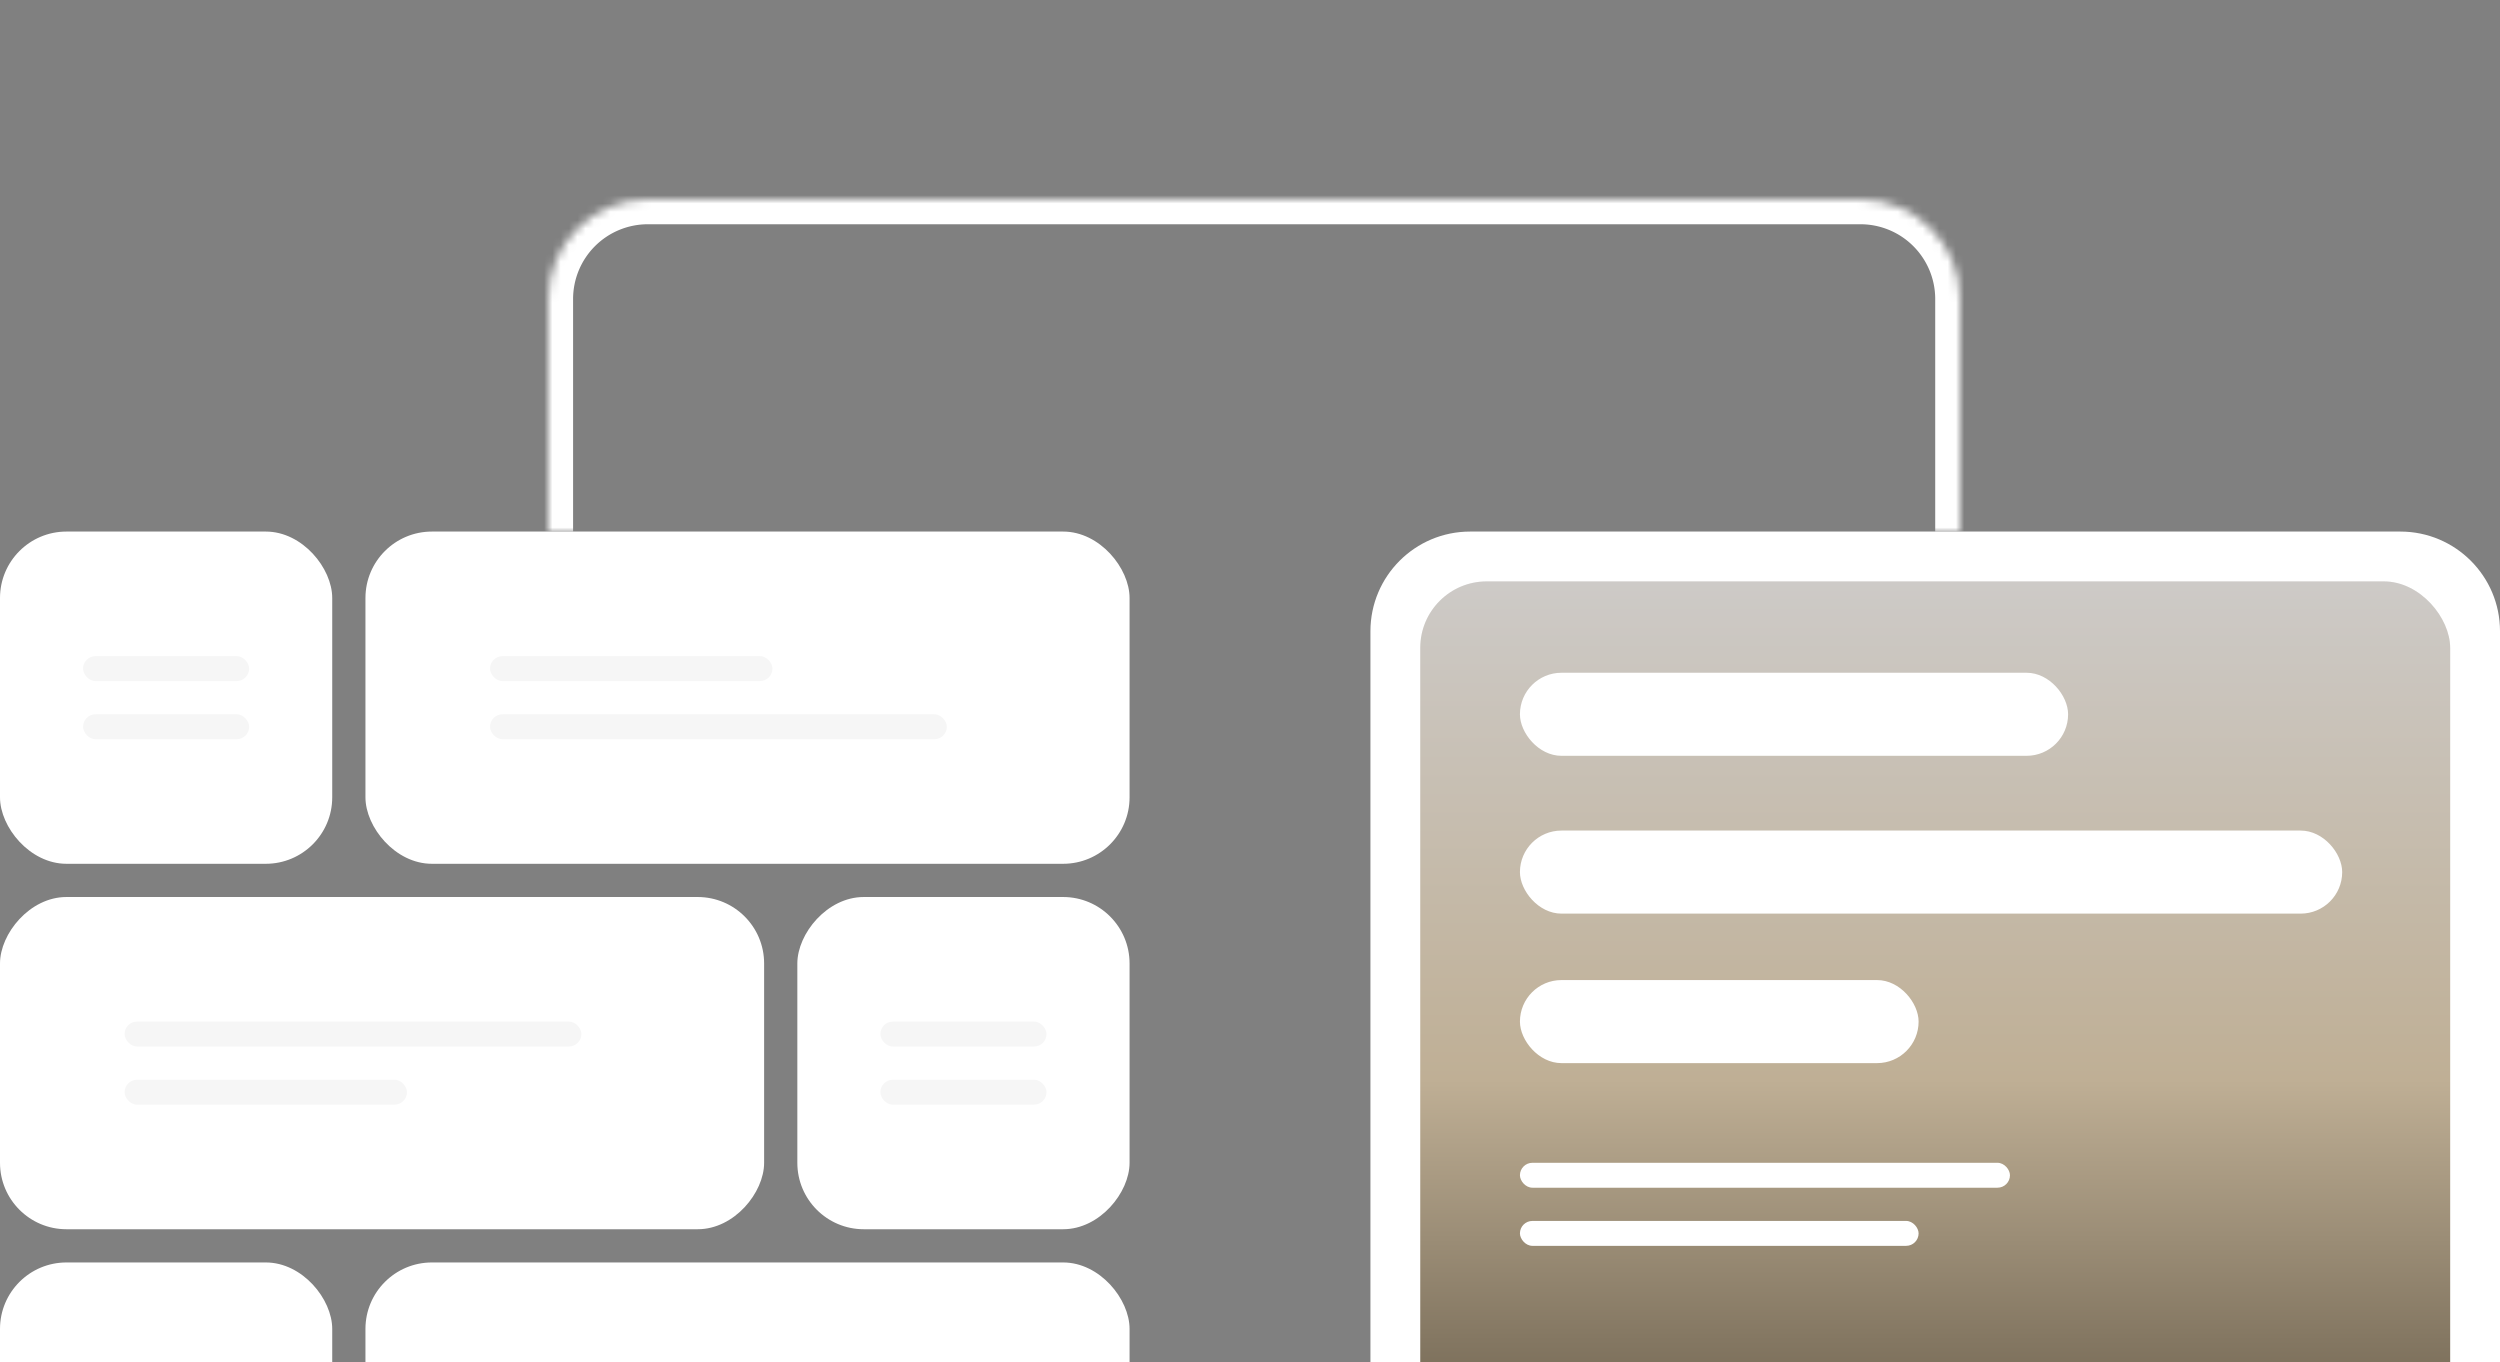 <svg xmlns="http://www.w3.org/2000/svg" width="301" height="164" fill="none"><rect width="100%" height="100%" fill="#808080" stroke="none"/><g clip-path="url(#a)"><mask id="b" fill="#fff"><path d="M66 36c0-6.627 5.373-12 12-12h146c6.627 0 12 5.373 12 12v28H66V36Z"/></mask><path fill="#fff" d="M63 36c0-8.284 6.716-15 15-15h146c8.284 0 15 6.716 15 15h-6a9 9 0 0 0-9-9H78a9 9 0 0 0-9 9h-6Zm173 28H66h170ZM63 64V36c0-8.284 6.716-15 15-15v6a9 9 0 0 0-9 9v28h-6Zm161-43c8.284 0 15 6.716 15 15v28h-6V36a9 9 0 0 0-9-9v-6Z" mask="url(#b)"/><path fill="#fff" d="M165 76c0-6.627 5.373-12 12-12h112c6.627 0 12 5.373 12 12v152H165V76Z"/><rect width="124" height="152" x="171" y="70" fill="#F6F6F6" rx="8"/><rect width="124" height="152" x="171" y="70" fill="url(#c)" rx="8"/><rect width="66" height="10" x="183" y="81" fill="#fff" rx="5"/><rect width="99" height="10" x="183" y="100" fill="#fff" rx="5"/><rect width="48" height="10" x="183" y="118" fill="#fff" rx="5"/><rect width="48" height="3" x="183" y="147" fill="#fff" rx="1.5"/><rect width="59" height="3" x="183" y="140" fill="#fff" rx="1.5"/><rect width="40" height="40" y="64" fill="#fff" rx="8"/><rect width="40" height="40" y="152" fill="#fff" rx="8"/><rect width="40" height="40" fill="#fff" rx="8" transform="matrix(-1 0 0 1 136 108)"/><rect width="92" height="40" x="44" y="64" fill="#fff" rx="8"/><rect width="92" height="40" x="44" y="152" fill="#fff" rx="8"/><rect width="92" height="40" fill="#fff" rx="8" transform="matrix(-1 0 0 1 92 108)"/><rect width="34" height="3" x="15" y="130" fill="#F6F6F6" rx="1.5"/><rect width="34" height="3" x="59" y="79" fill="#F6F6F6" rx="1.5"/><rect width="20" height="3" x="106" y="123" fill="#F6F6F6" rx="1.5"/><rect width="20" height="3" x="10" y="79" fill="#F6F6F6" rx="1.5"/><rect width="20" height="3" x="106" y="130" fill="#F6F6F6" rx="1.5"/><rect width="20" height="3" x="10" y="86" fill="#F6F6F6" rx="1.5"/><rect width="55" height="3" x="15" y="123" fill="#F6F6F6" rx="1.5"/><rect width="55" height="3" x="59" y="86" fill="#F6F6F6" rx="1.5"/></g><defs><linearGradient id="c" x1="233" x2="233" y1="70" y2="180.5" gradientUnits="userSpaceOnUse"><stop stop-color="#CDCAC7"/><stop offset=".543" stop-color="#BFAF95"/><stop offset="1" stop-color="#605543"/></linearGradient><clipPath id="a"><path fill="#fff" d="M0 0h301v164H0z"/></clipPath></defs></svg>
